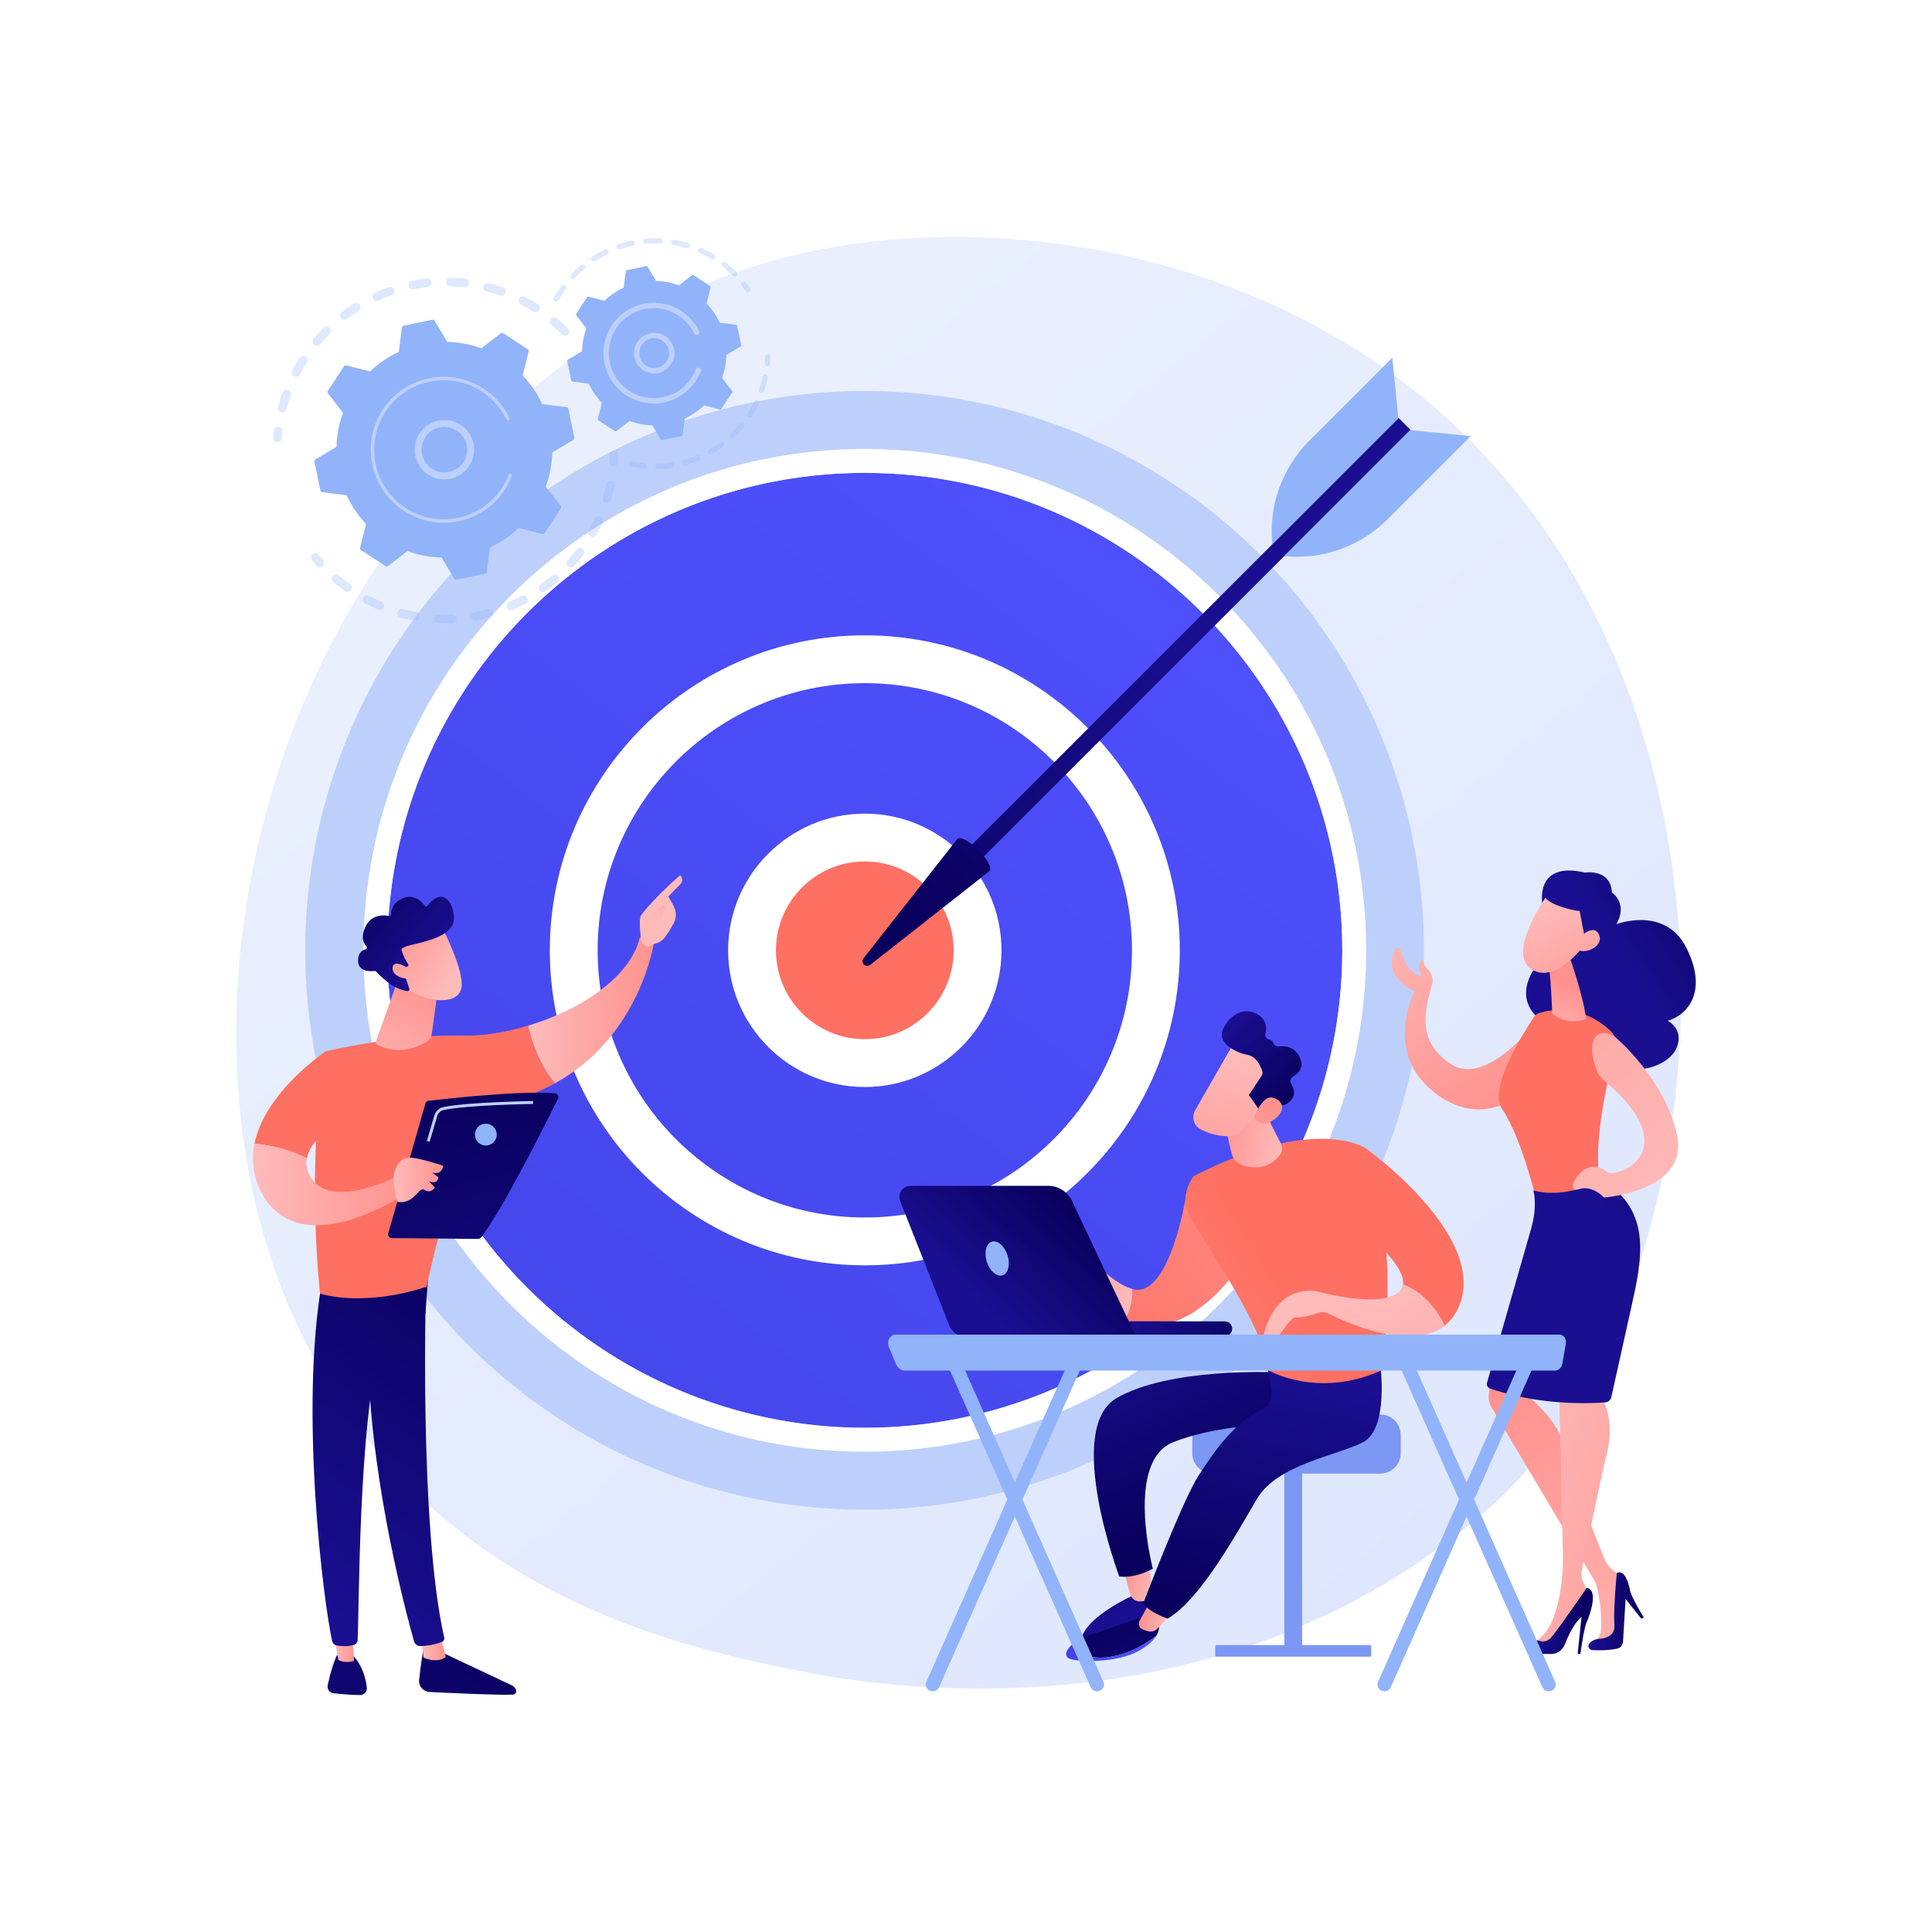<?xml version="1.0" encoding="utf-8"?>
<!-- Generator: Adobe Illustrator 27.5.0, SVG Export Plug-In . SVG Version: 6.00 Build 0)  -->
<svg version="1.1" xmlns="http://www.w3.org/2000/svg" xmlns:xlink="http://www.w3.org/1999/xlink" x="0px" y="0px"
	 viewBox="0 0 3710 3710" style="enable-background:new 0 0 3710 3710;" xml:space="preserve">
<g id="Background">
	<g>
		<g>
			<rect style="fill:#FFFFFF;" width="3710" height="3710"/>
		</g>
	</g>
</g>
<g id="Illustration">
	<g>
		<linearGradient id="SVGID_1_" gradientUnits="userSpaceOnUse" x1="3588.992" y1="4065.344" x2="1108.557" y2="984.799">
			<stop  offset="0" style="stop-color:#DAE3FE"/>
			<stop  offset="1" style="stop-color:#E9EFFD"/>
		</linearGradient>
		<path style="fill:url(#SVGID_1_);" d="M2906.609,2850.488c-56.975,59.98-110.883,98.661-153.476,129.221
			c-500.665,359.232-1093.083,254.518-1218.99,228.946c-185.923-37.762-545.309-110.755-805.138-416.309
			c-393.1-462.278-331.889-1190.583-26.974-1671.348c55.774-87.94,350.387-576.028,949.187-654.302
			c362.387-47.371,784.814,48.17,1090.724,304.462C3384.075,1309.138,3338.362,2395.952,2906.609,2850.488z"/>
		<g>
			<g>
				
					<ellipse transform="matrix(0.707 -0.707 0.707 0.707 -803.992 1708.781)" style="fill:#BDD0FB;" cx="1660.685" cy="1824.894" rx="1074.288" ry="1074.288"/>
				<g>
					
						<linearGradient id="SVGID_00000034064292087926640360000004489801188548880018_" gradientUnits="userSpaceOnUse" x1="2459.443" y1="764.414" x2="395.013" y2="3505.28">
						<stop  offset="0" style="stop-color:#4F52FF"/>
						<stop  offset="1" style="stop-color:#4042E2"/>
					</linearGradient>
					
						<circle style="fill:url(#SVGID_00000034064292087926640360000004489801188548880018_);" cx="1660.686" cy="1824.894" r="916.864"/>
					<path style="fill:#FFFFFF;" d="M1660.684,2787.682c-530.879,0-962.784-431.901-962.784-962.788
						s431.905-962.788,962.784-962.788s962.784,431.901,962.784,962.788S2191.563,2787.682,1660.684,2787.682z M1660.684,908.03
						c-505.559,0-916.859,411.3-916.859,916.863c0,505.564,411.3,916.863,916.859,916.863c505.56,0,916.859-411.299,916.859-916.863
						C2577.543,1319.33,2166.244,908.03,1660.684,908.03z"/>
				</g>
				<g>
					
						<linearGradient id="SVGID_00000145045335878290404100000006483488866715852953_" gradientUnits="userSpaceOnUse" x1="2459.443" y1="764.414" x2="395.016" y2="3505.275">
						<stop  offset="0" style="stop-color:#4F52FF"/>
						<stop  offset="1" style="stop-color:#4042E2"/>
					</linearGradient>
					
						<circle style="fill:url(#SVGID_00000145045335878290404100000006483488866715852953_);" cx="1660.685" cy="1824.894" r="558.964"/>
					<path style="fill:#FFFFFF;" d="M1660.684,2429.784c-333.534,0-604.885-271.355-604.885-604.89s271.351-604.882,604.885-604.882
						c333.535,0,604.886,271.347,604.886,604.882S1994.219,2429.784,1660.684,2429.784z M1660.684,1311.855
						c-282.892,0-513.042,230.147-513.042,513.039s230.15,513.047,513.042,513.047c282.893,0,513.043-230.155,513.043-513.047
						S1943.577,1311.855,1660.684,1311.855z"/>
				</g>
				<g>
					
						<linearGradient id="SVGID_00000167390371192408270590000007613060532918668202_" gradientUnits="userSpaceOnUse" x1="1847.894" y1="349.242" x2="1732.977" y2="1255.063">
						<stop  offset="0" style="stop-color:#FF928E"/>
						<stop  offset="1" style="stop-color:#FE7062"/>
					</linearGradient>
					
						<circle style="fill:url(#SVGID_00000167390371192408270590000007613060532918668202_);" cx="1660.685" cy="1824.894" r="216.559"/>
					<path style="fill:#FFFFFF;" d="M1660.684,2087.377c-144.732,0-262.48-117.747-262.48-262.484s117.748-262.484,262.48-262.484
						c144.732,0,262.484,117.747,262.484,262.484S1805.416,2087.377,1660.684,2087.377z M1660.684,1654.253
						c-94.089,0-170.636,76.547-170.636,170.641c0,94.094,76.547,170.641,170.636,170.641c94.09,0,170.641-76.547,170.641-170.641
						C1831.324,1730.8,1754.774,1654.253,1660.684,1654.253z"/>
				</g>
			</g>
			<g>
				
					<linearGradient id="SVGID_00000037675127564558895180000000498400605238673831_" gradientUnits="userSpaceOnUse" x1="187.373" y1="3877.091" x2="-70.692" y2="4925.479" gradientTransform="matrix(-0.707 -0.707 0.707 -0.707 -1192.257 4633.173)">
					<stop  offset="0" style="stop-color:#09005D"/>
					<stop  offset="1" style="stop-color:#1A0F91"/>
				</linearGradient>
				<polygon style="fill:url(#SVGID_00000037675127564558895180000000498400605238673831_);" points="2685.745,802.602 
					2708.555,825.412 1844.808,1689.158 1821.998,1666.349 				"/>
				
					<linearGradient id="SVGID_00000157273033472889704720000014444471464055916941_" gradientUnits="userSpaceOnUse" x1="-32.673" y1="4097.459" x2="-111.529" y2="4943.382" gradientTransform="matrix(-0.707 -0.707 0.707 -0.707 -1192.257 4633.173)">
					<stop  offset="0" style="stop-color:#09005D"/>
					<stop  offset="1" style="stop-color:#1A0F91"/>
				</linearGradient>
				<path style="fill:url(#SVGID_00000157273033472889704720000014444471464055916941_);" d="M1838.154,1611.312
					c13.086-13.086,74.777,48.605,61.691,61.691l-228.811,179.881c-8.454,6.645-19.407-4.308-12.761-12.762L1838.154,1611.312z"/>
				<path style="fill:#91B3FA;" d="M2708.062,825.905l116.201,11.549l-159.521,159.522
					c-52.266,52.265-125.219,78.332-198.772,71.021l0,0L2708.062,825.905z"/>
				<path style="fill:#91B3FA;" d="M2685.251,803.096l-11.549-116.201l-159.521,159.521
					c-52.266,52.266-78.332,125.219-71.022,198.772l0,0L2685.251,803.096z"/>
			</g>
		</g>
		<g>
			<g>
				<g style="opacity:0.3;">
					<path style="fill:#91B3FA;" d="M1090.588,642.251c-3.247,3.247-8.512,3.244-11.756-0.003
						c-6.306-6.308-12.978-12.437-19.834-18.215c-3.469-2.924-3.945-8.079-1.101-11.588c0.034-0.042,0.067-0.083,0.102-0.126
						c2.958-3.51,8.203-3.956,11.714-0.997c7.216,6.083,14.242,12.534,20.879,19.175c3.036,3.036,3.229,7.839,0.583,11.102
						C1090.992,641.825,1090.798,642.044,1090.588,642.251z M1023.698,598.197c-7.576-4.788-15.428-9.296-23.346-13.405
						c-4.072-2.113-5.664-7.13-3.551-11.206c2.136-4.083,7.133-5.664,11.208-3.549c8.33,4.321,16.596,9.067,24.569,14.103
						c3.88,2.452,5.038,7.588,2.586,11.469c-0.178,0.282-0.371,0.55-0.575,0.802
						C1031.972,599.638,1027.296,600.471,1023.698,598.197z M960.235,567.407c-8.428-2.973-17.088-5.615-25.744-7.854
						c-4.444-1.149-7.115-5.685-5.966-10.129c1.153-4.439,5.684-7.113,10.13-5.966c9.115,2.358,18.237,5.141,27.111,8.272
						c4.329,1.527,6.6,6.275,5.075,10.605c-0.326,0.923-0.798,1.752-1.381,2.471C967.308,567.458,963.641,568.609,960.235,567.407z
						 M891.481,551.584c-8.891-1.016-17.928-1.655-26.863-1.906c-4.589-0.13-8.206-3.955-8.077-8.542
						c0.133-4.588,3.957-8.201,8.542-8.077c9.408,0.265,18.923,0.94,28.279,2.005c4.56,0.521,7.837,4.64,7.317,9.201
						c-0.186,1.632-0.833,3.1-1.796,4.288C897.154,550.685,894.409,551.916,891.481,551.584z M820.914,551.473
						c-8.872,0.982-17.83,2.358-26.619,4.094c-4.506,0.887-8.876-2.044-9.765-6.548c-0.89-4.507,2.044-8.877,6.548-9.762
						c9.246-1.825,18.672-3.273,28.008-4.306c4.562-0.506,8.671,2.783,9.175,7.347c0.255,2.299-0.454,4.483-1.804,6.149
						C825.128,550.086,823.178,551.222,820.914,551.473z M752.083,566.978c-8.448,2.924-16.874,6.247-25.047,9.879
						c-4.195,1.864-9.109-0.026-10.971-4.219c-1.865-4.196,0.022-9.107,4.219-10.973c8.6-3.823,17.472-7.32,26.362-10.397
						c4.339-1.5,9.071,0.799,10.574,5.137c0.976,2.818,0.346,5.802-1.404,7.96C754.872,565.528,753.605,566.452,752.083,566.978z
						 M540.056,791.31c-4.442-1.156-7.107-5.696-5.95-10.139c2.371-9.101,5.172-18.222,8.325-27.107
						c1.536-4.327,6.288-6.59,10.614-5.053c4.325,1.533,6.587,6.286,5.053,10.611c-2.994,8.436-5.652,17.097-7.903,25.74
						c-0.309,1.186-0.857,2.243-1.582,3.138C546.623,790.953,543.313,792.159,540.056,791.31z M688.439,597.336
						c-7.582,4.727-15.051,9.84-22.199,15.202c-3.675,2.753-8.885,2.009-11.639-1.664c-2.756-3.675-1.994-8.867,1.665-11.638
						c7.528-5.645,15.394-11.03,23.379-16.008c3.896-2.428,9.022-1.24,11.452,2.657c1.926,3.089,1.576,6.955-0.595,9.633
						C689.936,596.217,689.244,596.833,688.439,597.336z M564.351,723.058c-4.07-2.121-5.65-7.143-3.528-11.214
						c4.348-8.337,9.114-16.598,14.16-24.554c2.445-3.891,7.596-5.023,11.473-2.566c3.875,2.459,5.024,7.595,2.565,11.473
						c-4.797,7.56-9.326,15.41-13.456,23.335c-0.263,0.506-0.574,0.971-0.919,1.397
						C572.208,723.936,567.915,724.917,564.351,723.058z M633.187,641.149c-6.329,6.301-12.47,12.957-18.251,19.789
						c-2.965,3.507-8.209,3.943-11.715,0.977c-3.458-2.927-3.929-8.074-1.089-11.577c0.037-0.045,0.075-0.092,0.114-0.135
						c6.084-7.194,12.548-14.203,19.208-20.835c3.256-3.237,8.518-3.226,11.758,0.027c3.025,3.038,3.214,7.833,0.572,11.091
						C633.598,640.713,633.398,640.935,633.187,641.149z"/>
					<path style="fill:#91B3FA;" d="M539.073,846.083c1.031-1.271,1.7-2.859,1.829-4.616c0.314-4.275,0.725-8.612,1.215-12.898
						c0.524-4.56-2.75-8.683-7.309-9.205c-4.561-0.525-8.689,2.747-9.205,7.311c-0.518,4.506-0.949,9.069-1.281,13.567
						c-0.338,4.577,3.101,8.565,7.677,8.901C534.821,849.353,537.417,848.126,539.073,846.083z"/>
				</g>
				<g style="opacity:0.3;">
					<path style="fill:#91B3FA;" d="M620.605,1086.035c2.527-3.116,2.491-7.691-0.272-10.775c-2.86-3.19-5.702-6.496-8.443-9.822
						c-2.921-3.543-8.16-4.047-11.702-1.127c-3.557,2.933-4.046,8.161-1.127,11.702c2.888,3.501,5.88,6.983,8.89,10.343
						c3.064,3.419,8.319,3.706,11.739,0.643C620.025,1086.698,620.33,1086.374,620.605,1086.035z"/>
					<path style="fill:#91B3FA;" d="M1102.529,1086.77c-3.062,3.42-8.318,3.711-11.74,0.646c-3.419-3.063-3.705-8.309-0.646-11.737
						c5.831-6.511,11.473-13.372,16.841-20.468c2.744-3.653,7.984-4.382,11.645-1.613c3.661,2.77,4.383,7.983,1.615,11.645
						c-2.326,3.074-4.693,6.098-7.102,9.069C1109.707,1078.551,1106.136,1082.743,1102.529,1086.77z M1133.743,1030.519
						c-4-2.248-5.422-7.316-3.172-11.317c4.316-7.685,8.356-15.632,12.004-23.627c1.891-4.177,6.835-6.018,11.013-4.113
						c4.174,1.905,6.016,6.836,4.11,11.011c-3.84,8.417-8.092,16.786-12.636,24.87c-0.236,0.419-0.503,0.811-0.795,1.172
						C1141.763,1031.604,1137.328,1032.533,1133.743,1030.519z M1070.072,1118.366c-7.053,5.982-14.459,11.745-22.014,17.124
						c-3.74,2.663-8.93,1.791-11.595-1.95c-2.662-3.739-1.786-8.924,1.95-11.593c7.176-5.108,14.208-10.579,20.904-16.26
						c3.502-2.969,8.747-2.539,11.718,0.963c2.626,3.097,2.59,7.56,0.122,10.604
						C1070.837,1117.65,1070.475,1118.024,1070.072,1118.366z M1163.289,965.639c-4.398-1.314-6.899-5.947-5.582-10.345
						c2.521-8.431,4.711-17.071,6.51-25.678c0.938-4.498,5.341-7.376,9.837-6.435c4.493,0.939,7.374,5.341,6.435,9.834
						c-1.895,9.065-4.201,18.164-6.855,27.041c-0.322,1.072-0.838,2.034-1.502,2.853
						C1170.074,965.448,1166.614,966.633,1163.289,965.639z M1009.471,1159.15c-8.191,4.281-16.68,8.271-25.233,11.86
						c-4.233,1.777-9.102-0.213-10.88-4.445c-1.779-4.235,0.214-9.106,4.447-10.883c8.124-3.41,16.187-7.199,23.965-11.266
						c4.069-2.127,9.092-0.552,11.218,3.517c1.584,3.032,1.114,6.592-0.911,9.089
						C1011.384,1157.877,1010.507,1158.609,1009.471,1159.15z M941.394,1185.655c-8.95,2.393-18.106,4.436-27.212,6.073
						c-4.52,0.81-8.84-2.193-9.653-6.712c-0.812-4.525,2.192-8.844,6.712-9.65c8.652-1.556,17.353-3.497,25.859-5.77
						c4.435-1.186,8.991,1.448,10.178,5.884c0.713,2.673,0.04,5.389-1.578,7.386
						C944.632,1184.182,943.155,1185.184,941.394,1185.655z M869.156,1196.694c-9.264,0.387-18.648,0.387-27.887,0.002
						c-4.589-0.192-8.149-4.065-7.959-8.652c0.192-4.593,4.067-8.15,8.651-7.958c8.781,0.368,17.694,0.366,26.5-0.002
						c4.587-0.192,8.461,3.372,8.652,7.957c0.089,2.108-0.614,4.062-1.845,5.58C873.817,1195.41,871.636,1196.59,869.156,1196.694z
						 M796.231,1191.713c-9.123-1.647-18.282-3.704-27.222-6.114c-4.432-1.194-7.058-5.756-5.863-10.19
						c1.193-4.425,5.758-7.055,10.19-5.861c8.487,2.287,17.183,4.24,25.851,5.804c4.517,0.816,7.518,5.138,6.702,9.655
						c-0.258,1.427-0.865,2.701-1.718,3.753C802.323,1191.041,799.323,1192.27,796.231,1191.713z M726.146,1170.818
						c-8.515-3.608-16.989-7.63-25.188-11.953c-4.061-2.142-5.619-7.171-3.476-11.231c2.136-4.047,7.167-5.618,11.229-3.476
						c7.788,4.108,15.837,7.926,23.925,11.355c4.226,1.79,6.2,6.67,4.409,10.896c-0.312,0.736-0.716,1.405-1.196,1.996
						C733.574,1171.21,729.636,1172.297,726.146,1170.818z M662.426,1135.081c-5.546-3.961-11.038-8.143-16.322-12.427
						c-1.914-1.552-3.803-3.119-5.674-4.705c-3.5-2.967-4.039-8.226-0.965-11.714c2.966-3.504,8.212-3.936,11.716-0.968
						c1.777,1.505,3.575,2.999,5.394,4.473c5.024,4.074,10.242,8.047,15.515,11.814c3.735,2.667,4.6,7.86,1.932,11.594
						c-0.101,0.14-0.204,0.278-0.311,0.41C670.964,1136.945,666.02,1137.65,662.426,1135.081z"/>
					<path style="fill:#91B3FA;" d="M1184.874,892.58c1.041-1.284,1.71-2.887,1.833-4.659c0.309-4.49,0.528-9.071,0.652-13.616
						c0.126-4.59-3.492-8.412-8.081-8.537c-4.589-0.124-8.412,3.488-8.537,8.081c-0.119,4.318-0.328,8.669-0.62,12.932
						c-0.317,4.577,3.14,8.547,7.721,8.862C1180.651,895.835,1183.228,894.61,1184.874,892.58z"/>
				</g>
				<g>
					<path style="fill:#91B3FA;" d="M1091.37,785.043c-0.339-1.623-1.668-2.853-3.312-3.062l-46.904-5.989
						c-9.309-20.024-21.877-38.708-37.538-55.174l11.612-45.805c0.407-1.607-0.25-3.295-1.636-4.204l-47.431-31.097
						c-1.386-0.91-3.197-0.839-4.507,0.175L924.276,668.8c-21.345-7.797-43.491-11.874-65.566-12.426l-24.194-40.626
						c-0.848-1.424-2.507-2.153-4.129-1.815l-55.529,11.549c-1.622,0.337-2.853,1.667-3.062,3.312l-5.988,46.904
						c-20.025,9.308-38.709,21.876-55.174,37.539l-45.805-11.612c-1.607-0.408-3.295,0.249-4.203,1.635l-31.099,47.432
						c-0.909,1.386-0.837,3.196,0.176,4.507l28.913,37.377c-7.798,21.345-11.874,43.491-12.425,65.566l-40.626,24.194
						c-1.424,0.848-2.154,2.506-1.815,4.129l11.549,55.529c0.337,1.622,1.668,2.852,3.311,3.062l46.905,5.989
						c9.307,20.025,21.876,38.708,37.538,55.174l-11.611,45.805c-0.408,1.607,0.249,3.295,1.635,4.203l47.432,31.098
						c1.386,0.909,3.196,0.838,4.507-0.176l37.377-28.913c21.345,7.797,43.491,11.874,65.566,12.426l24.194,40.626
						c0.847,1.424,2.505,2.153,4.129,1.816l55.529-11.55c1.622-0.338,2.852-1.667,3.062-3.311l5.988-46.904
						c20.025-9.308,38.708-21.876,55.174-37.538l45.805,11.612c1.606,0.406,3.294-0.25,4.203-1.636l31.098-47.432
						c0.909-1.386,0.839-3.196-0.176-4.507l-28.912-37.376c7.797-21.345,11.873-43.491,12.425-65.566l40.626-24.194
						c1.424-0.848,2.153-2.507,1.816-4.129L1091.37,785.043z"/>
					<g>
						<path style="fill:#BDD0FB;" d="M891.909,905.496c-23.147,21.27-59.282,19.745-80.555-3.403
							c-10.305-11.212-15.626-25.767-14.982-40.982c0.641-15.212,7.168-29.268,18.385-39.571
							c23.148-21.27,59.282-19.745,80.555,3.403c19.351,21.059,19.835,52.866,2.332,74.453
							C895.91,901.537,893.996,903.578,891.909,905.496z M809.661,861.674c-0.493,11.666,3.586,22.824,11.488,31.423
							c16.308,17.745,44.016,18.917,61.762,2.608c17.757-16.308,18.917-44.016,2.608-61.764
							c-16.308-17.745-44.016-18.917-61.762-2.608c-1.609,1.479-3.089,3.057-4.441,4.724
							C813.446,843.297,810.062,852.193,809.661,861.674z"/>
					</g>
					<path style="fill:#BDD0FB;" d="M960.872,952.161c3.006-3.707,5.843-7.588,8.496-11.633l0,0c0.836-1.273,1.65-2.561,2.444-3.86
						c3.914-6.41,7.311-13.121,10.141-20.029c0.039-0.094,0.077-0.188,0.116-0.282c0.108-0.267,0.216-0.535,0.322-0.805
						c0.21-0.522,0.413-1.046,0.616-1.57c0.532-1.378,0.084-2.893-1.004-3.778c-0.265-0.215-0.568-0.392-0.903-0.521
						c-1.713-0.661-3.634,0.197-4.297,1.907c-3.399,8.817-7.772,17.325-12.997,25.29c-25.938,39.576-69.46,60.835-113.593,60.268
						c-24.548-0.312-49.285-7.381-71.293-21.812c-3.86-2.529-7.564-5.236-11.099-8.104c-23.797-19.298-40.097-45.972-46.419-76.372
						c-7.264-34.92-0.494-70.58,19.062-100.407c40.395-61.598,123.314-78.826,184.886-38.456c3.797,2.489,7.453,5.161,10.955,8.003
						c15.179,12.311,27.495,27.807,36.011,45.418c0.221,0.455,0.529,0.837,0.899,1.134c0.969,0.785,2.344,0.991,3.542,0.411
						c1.652-0.805,2.35-2.785,1.545-4.442c-8.94-18.489-21.87-34.76-37.806-47.684c-3.676-2.983-7.514-5.787-11.498-8.401
						c-64.645-42.385-151.726-24.253-194.096,40.369c-20.531,31.314-27.637,68.748-20.011,105.408
						c6.636,31.916,23.749,59.917,48.73,80.178c3.713,3.01,7.6,5.851,11.65,8.507c31.317,20.531,68.751,27.639,105.41,20.014
						C912.605,994.272,940.611,977.151,960.872,952.161z"/>
				</g>
			</g>
			<g>
				<g style="opacity:0.3;">
					<path style="fill:#91B3FA;" d="M1439.975,559.22c1.399-1.725,1.562-4.227,0.235-6.148c-2.475-3.587-5.092-7.149-7.78-10.585
						c-1.747-2.232-4.971-2.626-7.207-0.88c-2.244,1.741-2.626,4.974-0.88,7.207c2.561,3.274,5.056,6.668,7.419,10.091
						c1.607,2.332,4.805,2.918,7.141,1.31C1439.316,559.929,1439.673,559.592,1439.975,559.22z"/>
					<path style="fill:#91B3FA;" d="M1414.305,529.303c-2.002,2.008-5.25,2.017-7.261,0.015
						c-5.074-5.046-10.465-9.892-16.023-14.398c-1.172-0.95-2.36-1.89-3.56-2.822c-2.236-1.739-2.643-4.964-0.904-7.204
						c1.729-2.052,4.964-2.643,7.207-0.905c1.255,0.976,2.497,1.96,3.724,2.954c5.826,4.724,11.479,9.804,16.798,15.098
						c1.883,1.872,2.009,4.846,0.37,6.867C1414.547,529.044,1414.429,529.174,1414.305,529.303z M1365.933,497.39
						c-7.449-4.449-15.24-8.477-23.156-11.968c-2.595-1.146-3.769-4.172-2.625-6.769c1.142-2.579,4.174-3.771,6.769-2.625
						c8.297,3.658,16.466,7.88,24.276,12.547c2.435,1.454,3.229,4.607,1.777,7.043c-0.128,0.213-0.272,0.415-0.425,0.604
						C1370.966,498.173,1368.151,498.715,1365.933,497.39z M1318.309,476.408c-8.299-2.485-16.841-4.473-25.395-5.912
						c-2.794-0.471-4.68-3.12-4.209-5.914c0.474-2.805,3.114-4.685,5.914-4.212c8.969,1.508,17.931,3.597,26.633,6.199
						c2.716,0.814,4.262,3.675,3.448,6.391c-0.201,0.661-0.52,1.254-0.93,1.76C1322.499,476.288,1320.362,477.021,1318.309,476.408z
						 M1266.985,467.768c-8.669-0.374-17.442-0.213-26.061,0.483c-2.83,0.226-5.304-1.88-5.53-4.706
						c-0.225-2.819,1.877-5.3,4.703-5.53c9.045-0.728,18.238-0.897,27.331-0.505c2.832,0.121,5.031,2.52,4.909,5.353
						c-0.053,1.141-0.47,2.18-1.14,3.006C1270.207,467.089,1268.675,467.842,1266.985,467.768z M1215.106,471.921
						c-8.495,1.745-16.959,4.032-25.165,6.796c-2.684,0.906-5.597-0.539-6.504-3.227c-0.906-2.687,0.534-5.602,3.227-6.504
						c8.598-2.898,17.472-5.294,26.374-7.126c2.778-0.568,5.492,1.219,6.062,3.995c0.322,1.569-0.107,3.118-1.042,4.271
						C1217.337,471.015,1216.315,471.671,1215.106,471.921z M1165.808,488.541c-7.808,3.755-15.452,8.033-22.724,12.719
						c-2.381,1.535-5.561,0.848-7.095-1.534c-1.534-2.383-0.851-5.55,1.534-7.099c7.624-4.914,15.646-9.402,23.836-13.341
						c2.556-1.226,5.623-0.153,6.85,2.401c0.888,1.85,0.572,3.969-0.639,5.462C1167.107,487.719,1166.516,488.201,1165.808,488.541z
						 M1122.09,516.701c-6.627,5.539-12.994,11.568-18.922,17.925c-1.936,2.07-5.184,2.183-7.256,0.248
						c-2.073-1.932-2.157-5.15-0.253-7.259c6.22-6.659,12.894-12.982,19.844-18.791c2.177-1.817,5.415-1.528,7.234,0.647
						c1.599,1.913,1.566,4.652,0.051,6.521C1122.582,516.244,1122.35,516.483,1122.09,516.701z M1065.61,578.75
						c-2.482-1.373-3.378-4.495-2.005-6.977c3.8-6.868,8.043-13.646,12.595-20.128c0.687-0.989,1.385-1.963,2.089-2.934
						c1.592-2.33,4.879-2.802,7.174-1.126c2.293,1.669,2.796,4.878,1.129,7.173c-0.664,0.907-1.318,1.826-1.974,2.769
						c-4.359,6.203-8.406,12.668-12.031,19.217c-0.148,0.27-0.32,0.522-0.506,0.752
						C1070.542,579.395,1067.82,579.974,1065.61,578.75z"/>
				</g>
				<g style="opacity:0.3;">
					<path style="fill:#91B3FA;" d="M1427.955,821.094c-5.724,6.877-11.921,13.461-18.411,19.579
						c-2.064,1.941-5.313,1.847-7.259-0.218c-1.947-2.066-1.815-5.308,0.218-7.259c6.192-5.83,12.099-12.113,17.561-18.674
						c1.813-2.18,5.052-2.474,7.229-0.661c2.161,1.8,2.471,5.001,0.706,7.178C1427.985,821.057,1427.969,821.076,1427.955,821.094z
						 M1436.788,800.95c-2.379-1.539-3.061-4.719-1.52-7.097c4.632-7.162,8.878-14.676,12.617-22.336
						c1.244-2.529,4.318-3.606,6.868-2.357c2.548,1.243,3.602,4.314,2.361,6.864c-3.92,8.027-8.369,15.902-13.226,23.405
						c-0.103,0.159-0.21,0.307-0.327,0.451C1441.932,801.89,1439.015,802.39,1436.788,800.95z M1388.874,857.88
						c-7.221,5.292-14.826,10.189-22.604,14.552c-2.473,1.387-5.605,0.505-6.99-1.966c-1.39-2.473-0.509-5.589,1.962-6.99
						c7.422-4.161,14.674-8.831,21.566-13.877c2.288-1.676,5.5-1.179,7.173,1.104c1.409,1.924,1.283,4.5-0.151,6.268
						C1389.559,857.306,1389.24,857.612,1388.874,857.88z M1460.884,754.353c-2.681-0.922-4.105-3.845-3.184-6.525
						c2.775-8.064,5.081-16.377,6.851-24.714c0.593-2.769,3.32-4.54,6.086-3.956c2.774,0.591,4.547,3.316,3.957,6.09
						c-1.854,8.743-4.272,17.466-7.185,25.922c-0.203,0.584-0.499,1.109-0.867,1.562
						C1465.223,754.359,1462.979,755.073,1460.884,754.353z M1342.077,884.122c-8.263,3.393-16.821,6.313-25.438,8.686
						c-2.734,0.753-5.561-0.856-6.313-3.589c-0.753-2.734,0.85-5.562,3.589-6.314c8.221-2.258,16.381-5.046,24.26-8.285
						c2.622-1.076,5.622,0.175,6.7,2.802c0.739,1.796,0.38,3.774-0.764,5.186C1343.588,883.252,1342.9,883.783,1342.077,884.122z
						 M1290.343,898.373c-8.852,1.317-17.865,2.107-26.782,2.352c-2.833,0.078-5.192-2.154-5.269-4.989
						c-0.08-2.831,2.154-5.196,4.992-5.273c8.503-0.234,17.101-0.99,25.549-2.247c2.804-0.418,5.416,1.519,5.834,4.323
						c0.219,1.481-0.216,2.91-1.092,3.991C1292.794,897.491,1291.663,898.176,1290.343,898.373z M1236.681,899.828
						c-8.917-0.84-17.86-2.236-26.575-4.145c-2.772-0.609-4.523-3.345-3.917-6.115c0.605-2.769,3.347-4.519,6.112-3.916
						c8.312,1.824,16.839,3.154,25.34,3.95c2.824,0.266,4.898,2.771,4.63,5.594c-0.095,1.049-0.503,1.99-1.119,2.749
						C1240.107,899.232,1238.458,899.993,1236.681,899.828z"/>
					<path style="fill:#91B3FA;" d="M1477.471,701.191c0.624-0.769,1.031-1.726,1.124-2.787c0.38-4.378,0.631-8.786,0.75-13.105
						c0.076-2.833-2.158-5.196-4.993-5.275c-2.829-0.069-5.191,2.159-5.274,4.993c-0.111,4.118-0.353,8.324-0.713,12.502
						c-0.245,2.825,1.849,5.314,4.672,5.557C1474.801,703.227,1476.434,702.471,1477.471,701.191z"/>
				</g>
				<g>
					<path style="fill:#91B3FA;" d="M1415.537,625.579c-0.227-1.086-1.116-1.909-2.216-2.049l-31.386-4.008
						c-6.229-13.399-14.639-25.901-25.119-36.919l7.77-30.651c0.272-1.075-0.167-2.204-1.095-2.813l-31.739-20.809
						c-0.927-0.609-2.139-0.561-3.016,0.117l-25.011,19.348c-14.283-5.218-29.102-7.946-43.874-8.315l-16.19-27.185
						c-0.568-0.953-1.677-1.441-2.763-1.215l-37.157,7.728c-1.086,0.226-1.909,1.116-2.049,2.216l-4.007,31.385
						c-13.4,6.229-25.902,14.639-36.92,25.12l-30.651-7.77c-1.075-0.272-2.205,0.167-2.813,1.094l-20.81,31.74
						c-0.608,0.928-0.56,2.139,0.118,3.016l19.347,25.011c-5.218,14.283-7.946,29.102-8.314,43.874l-27.186,16.189
						c-0.953,0.567-1.441,1.677-1.215,2.763l7.729,37.158c0.226,1.085,1.116,1.908,2.215,2.049l31.387,4.008
						c6.228,13.399,14.638,25.902,25.119,36.92l-7.77,30.651c-0.273,1.075,0.167,2.204,1.094,2.813l31.74,20.81
						c0.927,0.608,2.138,0.561,3.016-0.118l25.01-19.347c14.283,5.218,29.103,7.946,43.874,8.315l16.189,27.185
						c0.567,0.953,1.677,1.441,2.763,1.215l37.157-7.728c1.086-0.226,1.909-1.116,2.05-2.216l4.007-31.386
						c13.4-6.228,25.902-14.639,36.92-25.119l30.651,7.77c1.075,0.272,2.204-0.167,2.813-1.095l20.809-31.739
						c0.608-0.927,0.561-2.139-0.118-3.016l-19.347-25.011c5.218-14.283,7.945-29.103,8.314-43.874l27.185-16.19
						c0.953-0.567,1.441-1.677,1.215-2.763L1415.537,625.579z"/>
					<g>
						<path style="fill:#BDD0FB;" d="M1282.533,706.683c-7.638,7.023-17.553,10.648-27.918,10.208
							c-10.361-0.436-19.935-4.883-26.954-12.523c-14.488-15.765-13.445-40.337,2.317-54.873
							c15.772-14.486,40.385-13.445,54.868,2.319c7.02,7.637,10.646,17.551,10.208,27.915c-0.356,8.424-3.363,16.327-8.579,22.76
							C1285.277,703.967,1283.959,705.37,1282.533,706.683z M1235.219,697.419c5.164,5.62,12.206,8.892,19.832,9.215
							c7.621,0.321,14.915-2.346,20.533-7.508l0,0c5.612-5.17,8.889-12.205,9.211-19.831c0.325-7.621-2.346-14.915-7.507-20.531
							c-10.658-11.597-28.762-12.363-40.362-1.708c-1.046,0.963-2.003,1.984-2.873,3.057
							C1225.283,670.929,1225.525,686.87,1235.219,697.419z"/>
					</g>
					<path style="fill:#BDD0FB;" d="M1330.532,739.159c2.046-2.524,3.979-5.171,5.8-7.942c3.611-5.505,6.667-11.383,9.085-17.487
						c0.107-0.275,0.213-0.55,0.32-0.825c0.822-2.128,0.13-4.467-1.551-5.833c-0.409-0.331-0.878-0.605-1.394-0.804
						c-2.645-1.021-5.607,0.308-6.634,2.944c-2.204,5.72-5.036,11.227-8.412,16.371l-0.002,0.002
						c-0.184,0.283-0.374,0.564-0.561,0.843c-8.101,12.101-18.912,21.725-31.478,28.309c-6.822,3.573-14.167,6.248-21.885,7.926
						c-0.063,0.014-0.125,0.027-0.188,0.041c-0.194,0.04-0.384,0.083-0.576,0.121c-22.607,4.7-45.692,0.319-65.001-12.342
						c-2.5-1.637-4.896-3.388-7.185-5.245c-15.405-12.493-25.956-29.762-30.052-49.445c-4.7-22.607-0.315-45.689,12.344-64.997
						c12.659-19.292,32.083-32.533,54.688-37.239c22.606-4.7,45.692-0.319,65.001,12.342c2.458,1.609,4.824,3.341,7.091,5.178
						c9.828,7.972,17.8,18.001,23.312,29.402c0.34,0.702,0.817,1.292,1.387,1.751c1.496,1.213,3.62,1.531,5.469,0.635
						c2.549-1.241,3.623-4.302,2.386-6.86c-6.168-12.756-15.089-23.981-26.079-32.898c-2.539-2.059-5.185-3.994-7.933-5.796
						c-21.607-14.165-47.433-19.068-72.727-13.807c-25.289,5.262-47.026,20.034-61.182,41.658
						c-14.166,21.603-19.07,47.427-13.806,72.722c4.577,22.019,16.384,41.338,33.619,55.315c2.559,2.074,5.241,4.036,8.035,5.868
						C1244.252,786.489,1299.687,777.203,1330.532,739.159z"/>
				</g>
			</g>
		</g>
		<g>
			
				<linearGradient id="SVGID_00000137815264466453907870000001549537890348635318_" gradientUnits="userSpaceOnUse" x1="14746.007" y1="3046.303" x2="14216.41" y2="3622.357" gradientTransform="matrix(1 0.009 -0.009 1 -13735.679 -63.475)">
				<stop  offset="0" style="stop-color:#09005D"/>
				<stop  offset="1" style="stop-color:#1A0F91"/>
			</linearGradient>
			<path style="fill:url(#SVGID_00000137815264466453907870000001549537890348635318_);" d="M813.574,3164.231
				c0,0-5.781,30.999-8.763,61.71c-1.166,12.002,7.995,22.52,20.039,23.138c40.916,2.094,128.44,6.246,159.872,5.143
				c4.725-0.166,7.859-4.971,6.153-9.381c-1.43-3.695-4.226-6.698-7.811-8.387l-143.992-67.85L813.574,3164.231z"/>
			
				<linearGradient id="SVGID_00000113310577134659974650000012100709734681646013_" gradientUnits="userSpaceOnUse" x1="14574.108" y1="3089.082" x2="14621.149" y2="3089.082" gradientTransform="matrix(1 0.009 -0.009 1 -13735.679 -63.475)">
				<stop  offset="0" style="stop-color:#FEBBBA"/>
				<stop  offset="1" style="stop-color:#FF928E"/>
			</linearGradient>
			<path style="fill:url(#SVGID_00000113310577134659974650000012100709734681646013_);" d="M809.255,3145.944l4.052,37.182
				c0,0,25.222,12.036,42.651-1.079l-10.096-41.49L809.255,3145.944z"/>
			
				<linearGradient id="SVGID_00000003095586439128837030000017400130312164878480_" gradientUnits="userSpaceOnUse" x1="14787.736" y1="2394.805" x2="14337.069" y2="3005.626" gradientTransform="matrix(1 0.009 -0.009 1 -13735.679 -63.475)">
				<stop  offset="0" style="stop-color:#09005D"/>
				<stop  offset="1" style="stop-color:#1A0F91"/>
			</linearGradient>
			<path style="fill:url(#SVGID_00000003095586439128837030000017400130312164878480_);" d="M819.228,2447.718
				c-1.995,9.681-14.834,483.909,33.837,696.947c0.794,3.476-0.998,7.034-4.311,8.352c-7.807,3.103-23.095,7.558-41.371,7.997
				c-5.659,0.136-10.697-3.589-12.242-9.035c-14.022-49.454-81.11-297.202-87.917-533.322c-7.607-263.842,0.086-8.98,0.086-8.98
				l7.492-162.974L819.228,2447.718z"/>
			
				<linearGradient id="SVGID_00000012436873565405502000000017844706698799142841_" gradientUnits="userSpaceOnUse" x1="14627.201" y1="2937.059" x2="14097.582" y2="3513.137" gradientTransform="matrix(1 0.009 -0.009 1 -13735.679 -63.475)">
				<stop  offset="0" style="stop-color:#09005D"/>
				<stop  offset="1" style="stop-color:#1A0F91"/>
			</linearGradient>
			<path style="fill:url(#SVGID_00000012436873565405502000000017844706698799142841_);" d="M647.051,3178.843
				c0,0-8.881,15.592-17.73,57.165c-1.598,7.508,3.589,14.757,11.221,15.582c13.504,1.458,34.294,3.365,50.963,3.41
				c7.683,0.02,13.743-6.613,12.891-14.249c-1.701-15.221-7.215-40.222-24.797-59.833L647.051,3178.843z"/>
			
				<linearGradient id="SVGID_00000126301114168492558670000002197597373722859403_" gradientUnits="userSpaceOnUse" x1="14404.565" y1="3086.663" x2="14445.181" y2="3086.663" gradientTransform="matrix(1 0.009 -0.009 1 -13735.679 -63.475)">
				<stop  offset="0" style="stop-color:#FEBBBA"/>
				<stop  offset="1" style="stop-color:#FF928E"/>
			</linearGradient>
			<path style="fill:url(#SVGID_00000126301114168492558670000002197597373722859403_);" d="M639.839,3130.998l9.76,56.265
				c0,0,10.109,7.67,30.301,2.372l-4.339-60.478L639.839,3130.998z"/>
			
				<linearGradient id="SVGID_00000104702601226869605140000013287656156344328108_" gradientUnits="userSpaceOnUse" x1="14707.415" y1="2335.545" x2="14256.753" y2="2946.359" gradientTransform="matrix(1 0.009 -0.009 1 -13735.679 -63.475)">
				<stop  offset="0" style="stop-color:#09005D"/>
				<stop  offset="1" style="stop-color:#1A0F91"/>
			</linearGradient>
			<path style="fill:url(#SVGID_00000104702601226869605140000013287656156344328108_);" d="M618.417,2460.359
				c-43.853,249.854,3.094,618.597,19.425,690.837c1,4.423,4.529,7.838,8.995,8.622c7.584,1.331,20.081,2.479,32.445-0.986
				c4.26-1.192,7.281-4.996,7.496-9.415c2.839-58.251,2.143-416.027,42.128-557.039c2.026-7.146,6.461-13.353,12.556-17.599
				l75.499-52.596l6.572-86.12L618.417,2460.359z"/>
			<g>
				
					<linearGradient id="SVGID_00000005953723260432633650000006826566312702405776_" gradientUnits="userSpaceOnUse" x1="12193.827" y1="-8273.263" x2="11713.877" y2="-7918.37" gradientTransform="matrix(-1 0 0 1 -1192.068 0)">
					<stop  offset="0" style="stop-color:#FF928E"/>
					<stop  offset="1" style="stop-color:#FE7062"/>
				</linearGradient>
				<path style="fill:url(#SVGID_00000005953723260432633650000006826566312702405776_);" d="M887.162,1988.706
					c-124.245-3.239-261.688,30.135-261.688,30.135c-39.103,215.778-10.917,465.363-10.917,465.363
					c95.962,26.146,204.872-13.472,204.872-13.472c16.852-90.185,93.881-343.715,93.881-343.715
					c60.787-6.956,110.971-23.996,152.38-46.762c-31.07-36.719-45.44-83.2-51.611-110.654
					C970.012,1982.836,925.484,1989.705,887.162,1988.706z"/>
				
					<linearGradient id="SVGID_00000181061721283650704600000013864618775673367693_" gradientUnits="userSpaceOnUse" x1="14767.738" y1="1861.794" x2="15008.08" y2="1861.794" gradientTransform="matrix(1 0.009 -0.009 1 -13735.679 -63.475)">
					<stop  offset="0" style="stop-color:#FEBBBA"/>
					<stop  offset="1" style="stop-color:#FF928E"/>
				</linearGradient>
				<path style="fill:url(#SVGID_00000181061721283650704600000013864618775673367693_);" d="M1255.966,1809.172
					c-12.066-14.861-27.583-8.033-27.583-8.033c-19.024,77.07-115.505,138.787-214.304,168.462
					c6.171,27.454,20.541,73.936,51.611,110.654C1230.049,1989.895,1255.966,1809.172,1255.966,1809.172z"/>
			</g>
			<g>
				
					<linearGradient id="SVGID_00000019658651574421178370000003703492536600691388_" gradientUnits="userSpaceOnUse" x1="-4507.808" y1="1820.58" x2="-4346.537" y2="2187.509" gradientTransform="matrix(-1 -0.009 -0.009 1 -3288.953 36.702)">
					<stop  offset="0" style="stop-color:#FEBBBA"/>
					<stop  offset="1" style="stop-color:#FF928E"/>
				</linearGradient>
				<path style="fill:url(#SVGID_00000019658651574421178370000003703492536600691388_);" d="M1252.967,1812.893
					c1.239,4.073-13.612,10.115-22.163-6.575c-0.228-7.963-4.744-42.107,0.075-48.547c25.66-34.292,75.184-77.115,75.184-77.115
					c8.222,8.27,1.308,16.25,1.308,16.25l-24.062,24.592c4.898,9.052,10.904,16.712,13.649,27.631
					c2.078,8.269,0.675,17.072-3.563,24.539c-4.254,7.494-10.053,17.234-15.52,24.847
					C1267.526,1812.923,1252.967,1812.893,1252.967,1812.893z"/>
				
					<linearGradient id="SVGID_00000008147648357889095460000008433517427389538177_" gradientUnits="userSpaceOnUse" x1="15006.928" y1="1699.312" x2="15074.221" y2="1595.849" gradientTransform="matrix(1 0.009 -0.009 1 -13735.679 -63.475)">
					<stop  offset="0" style="stop-color:#FEBBBA"/>
					<stop  offset="1" style="stop-color:#FF928E"/>
				</linearGradient>
				<path style="fill:url(#SVGID_00000008147648357889095460000008433517427389538177_);" d="M1272.735,1737.501l-21.886,18.198
					l-6.991,18.259l19.152,21.659c0,0,6.855-36.296,11.768-44.12C1279.69,1743.674,1277.218,1739.845,1272.735,1737.501z"/>
			</g>
			
				<linearGradient id="SVGID_00000047055023325959574700000007020506095536224938_" gradientUnits="userSpaceOnUse" x1="12227.753" y1="-8227.388" x2="11747.804" y2="-7872.495" gradientTransform="matrix(-1 0 0 1 -1192.068 0)">
				<stop  offset="0" style="stop-color:#FF928E"/>
				<stop  offset="1" style="stop-color:#FE7062"/>
			</linearGradient>
			<path style="fill:url(#SVGID_00000047055023325959574700000007020506095536224938_);" d="M671.988,2139.621l-46.514-120.78
				c0,0-116.824,77.757-136.866,177.567c21.916,1.824,61.77,7.91,100.645,28.007
				C598.287,2177.282,671.988,2139.621,671.988,2139.621z"/>
			
				<linearGradient id="SVGID_00000084509363734068194710000011918566307378258075_" gradientUnits="userSpaceOnUse" x1="14241.823" y1="2202.199" x2="14545.968" y2="2202.199" gradientTransform="matrix(1 0.009 -0.009 1 -13735.679 -63.475)">
				<stop  offset="0" style="stop-color:#FEBBBA"/>
				<stop  offset="1" style="stop-color:#FF928E"/>
			</linearGradient>
			<path style="fill:url(#SVGID_00000084509363734068194710000011918566307378258075_);" d="M772.341,2253.811
				c0,0-131.021,72.406-174.392,9.098c-9.004-13.146-11.064-26.144-8.696-38.495c-38.875-20.097-78.728-26.182-100.645-28.007
				c-6.042,30.09-3.306,62.179,14.098,94.751c75.679,141.632,286.575-5.053,286.575-5.053L772.341,2253.811z"/>
			
				<linearGradient id="SVGID_00000103945750472745349730000002899854182428162230_" gradientUnits="userSpaceOnUse" x1="708.828" y1="2106.073" x2="823.745" y2="1882.997">
				<stop  offset="0" style="stop-color:#FEBBBA"/>
				<stop  offset="1" style="stop-color:#FF928E"/>
			</linearGradient>
			<path style="fill:url(#SVGID_00000103945750472745349730000002899854182428162230_);" d="M762.255,1886.621l-40.63,113.968
				c-0.673,1.887,0.085,3.993,1.831,4.98c10.721,6.061,49.387,23.656,96.465-5.566c4.905-3.044,8.271-8.053,9.066-13.771
				l13.748-98.844L762.255,1886.621z"/>
			<g>
				
					<linearGradient id="SVGID_00000083779894423031292210000005024424977354248119_" gradientUnits="userSpaceOnUse" x1="5352.309" y1="8268.338" x2="5307.371" y2="8120.124" gradientTransform="matrix(0.752 -0.659 0.659 0.752 -8602.276 -818.158)">
					<stop  offset="0" style="stop-color:#FEBBBA"/>
					<stop  offset="1" style="stop-color:#FF928E"/>
				</linearGradient>
				<path style="fill:url(#SVGID_00000083779894423031292210000005024424977354248119_);" d="M849.296,1781.556
					c0,0,42.639,82.144,36.759,115.106c-5.88,32.961-59.668,30.077-106.401,2.816l-31.993-88.563L849.296,1781.556z"/>
				
					<linearGradient id="SVGID_00000011725255297452494070000015696525797216850838_" gradientUnits="userSpaceOnUse" x1="5311.769" y1="8010.098" x2="5349.358" y2="8224.495" gradientTransform="matrix(0.752 -0.659 0.659 0.752 -8602.276 -818.158)">
					<stop  offset="0" style="stop-color:#09005D"/>
					<stop  offset="1" style="stop-color:#1A0F91"/>
				</linearGradient>
				<path style="fill:url(#SVGID_00000011725255297452494070000015696525797216850838_);" d="M782.144,1856.158
					c1.918-0.828,2.644-3.159,1.518-4.917c-3.429-5.347-9.845-16.251-11.836-25.762c0,0-7.757-5.073,19.977-11.432
					c27.735-6.359,69.098-16.246,77.996-39.716c8.675-22.884-12.992-80.846-48.88-35.17c-1.365,1.738-4.007,1.752-5.338-0.014
					c-5.738-7.619-20.867-23.464-42.169-14.149c-19.934,8.717-22.309,23.241-22.106,30.575c0.06,2.157-1.885,3.816-4.001,3.391
					c-10.017-2.01-34.085-3.884-45.562,20.715c-9.453,20.26-3.544,31.838,1.882,37.523c1.758,1.842,0.951,4.841-1.491,5.562
					c-6.615,1.957-15.185,7.468-14.48,22.929c0.975,21.374,24.878,19.72,31.687,18.81c1.116-0.148,2.235,0.245,2.981,1.087
					c5.769,6.508,31.778,34.156,60.18,37.73c2.459,0.31,4.391-2.103,3.607-4.455l-11.964-35.886
					c-0.556-1.667,0.257-3.481,1.869-4.178L782.144,1856.158z"/>
				
					<linearGradient id="SVGID_00000028311332049300419930000006274173847120255932_" gradientUnits="userSpaceOnUse" x1="5306.373" y1="8267.646" x2="5265.942" y2="8134.296" gradientTransform="matrix(0.752 -0.659 0.659 0.752 -8602.276 -818.158)">
					<stop  offset="0" style="stop-color:#FEBBBA"/>
					<stop  offset="1" style="stop-color:#FF928E"/>
				</linearGradient>
				<path style="fill:url(#SVGID_00000028311332049300419930000006274173847120255932_);" d="M787.042,1861.282
					c0,0-30.712-21.505-33.141-3.665c-2.428,17.84,27.591,26.137,42.563,19.62L787.042,1861.282z"/>
			</g>
			<g>
				<g>
					
						<linearGradient id="SVGID_00000052089461182329886710000013820039928437919414_" gradientUnits="userSpaceOnUse" x1="14338.314" y1="2080.767" x2="14506.14" y2="2780.046" gradientTransform="matrix(1 0 0 1 -13467.39 0)">
						<stop  offset="0" style="stop-color:#09005D"/>
						<stop  offset="1" style="stop-color:#1A0F91"/>
					</linearGradient>
					<path style="fill:url(#SVGID_00000052089461182329886710000013820039928437919414_);" d="M745.565,2368.24l71.372-249.248
						c0.81-2.829,3.224-4.893,6.147-5.234c12.931-1.509,50.402-5.745,93.665-9.404c52.112-4.408,112.63-7.979,148.793-4.941
						c5.141,0.432,8.248,5.87,5.962,10.495c-20.564,41.605-105.154,210.844-147.515,266.285c-1.404,1.837-3.574,2.911-5.885,2.889
						l-165.596-1.541C747.689,2377.496,744.238,2372.873,745.565,2368.24z"/>
					
						<linearGradient id="SVGID_00000088109475317791161600000004374540380132557994_" gradientUnits="userSpaceOnUse" x1="14223.314" y1="2265.763" x2="14318.4" y2="2265.763" gradientTransform="matrix(1 0 0 1 -13467.39 0)">
						<stop  offset="0" style="stop-color:#FEBBBA"/>
						<stop  offset="1" style="stop-color:#FF928E"/>
					</linearGradient>
					<path style="fill:url(#SVGID_00000088109475317791161600000004374540380132557994_);" d="M762.809,2308.022
						c0,0-9.943-40.882-5.932-55.386c4.011-14.505,11.781-33.153,37.681-29.009c25.901,4.144,56.453,15.055,56.453,15.055
						s-1.543,18.892-21.228,12.797l12.207,9.445c0,0-1.745,15.126-18.372,7.045l11.353,12.526c0,0-7.141,12.424-19.374,4.456
						C803.364,2276.982,797.5,2312.945,762.809,2308.022z"/>
				</g>
				<path style="fill:#91B3FA;" d="M911.991,2178.76c0,11.571,9.38,20.951,20.951,20.951c11.571,0,20.951-9.38,20.951-20.951
					c0-11.572-9.38-20.951-20.951-20.951C921.371,2157.809,911.991,2167.188,911.991,2178.76z"/>
				<path style="fill:#BDD0FB;" d="M825.013,2192.571l14.531-49.295c1.783-6.053,6.65-10.598,12.7-11.863
					c45.546-9.502,170.207-11.518,171.46-11.536l-0.083-5.569c-5.142,0.079-126.451,2.045-172.515,11.656
					c-8.061,1.681-14.539,7.712-16.907,15.736l-14.531,49.295L825.013,2192.571z"/>
			</g>
		</g>
		<g>
			<g>
				
					<linearGradient id="SVGID_00000072980198294856242750000008045490560417230477_" gradientUnits="userSpaceOnUse" x1="5444.908" y1="1692.796" x2="5140.789" y2="2066.668" gradientTransform="matrix(-0.992 -0.125 -0.125 0.992 8264.525 715.418)">
					<stop  offset="0" style="stop-color:#FEBBBA"/>
					<stop  offset="1" style="stop-color:#FF928E"/>
				</linearGradient>
				<path style="fill:url(#SVGID_00000072980198294856242750000008045490560417230477_);" d="M2679.973,1821.894
					c1.98-3.785,7.582-3.189,8.724,0.927c4.233,15.235,14.478,41.82,35.973,51.26c1.083,0.476,2.108,0.956,3.099,1.44
					c0.975-2.923,0.989-6.317-1.346-9.887c-6.683-10.213,5.381-24.161,5.381-24.161s0.799,12.285,10.137,20.02
					c8.044,6.664,11.905,21.49,6.409,33.654c-11.634,45.19-29.056,104.957,38.806,148.621
					c67.86,43.664,163.428-82.404,163.428-82.404l-47.432,150.368c0,0-73.212,54.026-158.371-21.943
					c-85.159-75.97-28.714-186.517-28.714-186.517S2651.115,1877.069,2679.973,1821.894z"/>
				
					<linearGradient id="SVGID_00000137090404290794171150000005726481436109700532_" gradientUnits="userSpaceOnUse" x1="-5076.742" y1="2394.464" x2="-5276.167" y2="2631.429" gradientTransform="matrix(0.96 0.279 -0.279 0.96 8902.93 797.674)">
					<stop  offset="0" style="stop-color:#09005D"/>
					<stop  offset="1" style="stop-color:#1A0F91"/>
				</linearGradient>
				<path style="fill:url(#SVGID_00000137090404290794171150000005726481436109700532_);" d="M2962.469,1740.428
					c0,0-19.66-88.189,81.359-64.844c0,0,49.036-8.013,51.529,38.269c0,0,31.609,20.828,8.466,60.882
					c0,0,93.937-36.284,134.866,46.054c40.928,82.337,3.306,127.642-36.132,139.443c0,0,31.953,16.044,16.828,52.27
					c-15.124,36.225-91.72,61.762-136.967,17.707c0,0-128.748,17.014-126.171-73.926c0,0-59.882-38.67,3.014-113.825
					C3022.156,1767.303,2962.469,1740.428,2962.469,1740.428z"/>
				
					<linearGradient id="SVGID_00000162329221817858481130000002729298768919247015_" gradientUnits="userSpaceOnUse" x1="3286.98" y1="1707.236" x2="3101.084" y2="1994.531">
					<stop  offset="0" style="stop-color:#FF928E"/>
					<stop  offset="1" style="stop-color:#FE7062"/>
				</linearGradient>
				<path style="fill:url(#SVGID_00000162329221817858481130000002729298768919247015_);" d="M2956.922,1944.844
					c20.299-6.085,79.405-17.321,135.624,34.56c9.535,8.8,13.431,22.169,10.031,34.69c-15.101,55.592-54.941,219.835-20.008,290.9
					c0,0-61.561,67.862-128.721,13.166c0,0-30.133-131.33-69.6-188.984c-27.249-39.802,43.449-149.469,61.337-175.963
					C2948.294,1949.203,2952.286,1946.235,2956.922,1944.844z"/>
				
					<linearGradient id="SVGID_00000176735463717621403280000003648684407984264345_" gradientUnits="userSpaceOnUse" x1="-5365.522" y1="2812.25" x2="-5349.274" y2="2696.892" gradientTransform="matrix(0.96 0.279 -0.279 0.96 8902.93 797.674)">
					<stop  offset="0" style="stop-color:#FEBBBA"/>
					<stop  offset="1" style="stop-color:#FF928E"/>
				</linearGradient>
				<path style="fill:url(#SVGID_00000176735463717621403280000003648684407984264345_);" d="M3012.97,1834.398
					c0,0,30.021,84.918,32.28,122.381c0,0-33.18,15.087-64.445-10.378c0,0-3.281-84.818-8.021-100.006L3012.97,1834.398z"/>
				
					<linearGradient id="SVGID_00000013180291015436513410000005004255061211148162_" gradientUnits="userSpaceOnUse" x1="-5440.01" y1="2565.071" x2="-5288.091" y2="2739.737" gradientTransform="matrix(0.96 0.279 -0.279 0.96 8902.93 797.674)">
					<stop  offset="0" style="stop-color:#FEBBBA"/>
					<stop  offset="1" style="stop-color:#FF928E"/>
				</linearGradient>
				<path style="fill:url(#SVGID_00000013180291015436513410000005004255061211148162_);" d="M2971.27,1718.615
					c0,0-78.523,109.888-31.584,141.807c46.938,31.919,102.836-46.174,102.836-46.174s18.22-60.146-0.832-80.55
					C3022.639,1713.294,2971.27,1718.615,2971.27,1718.615z"/>
				
					<linearGradient id="SVGID_00000038387065381340928170000007092348169552584066_" gradientUnits="userSpaceOnUse" x1="-5172.256" y1="2314.083" x2="-5371.686" y2="2551.053" gradientTransform="matrix(0.96 0.279 -0.279 0.96 8902.93 797.674)">
					<stop  offset="0" style="stop-color:#09005D"/>
					<stop  offset="1" style="stop-color:#1A0F91"/>
				</linearGradient>
				<path style="fill:url(#SVGID_00000038387065381340928170000007092348169552584066_);" d="M3007.615,1692.355
					c0,0-36.073,8.547-41.128,24.869c-5.055,16.322,51.155,31.457,66.905,32.197l12.69,65.863c0,0,37.516-61.958,22.655-97.741
					C3053.877,1681.759,3007.615,1692.355,3007.615,1692.355z"/>
				
					<linearGradient id="SVGID_00000142871294486385893130000018310686163689571252_" gradientUnits="userSpaceOnUse" x1="-5402.054" y1="2532.056" x2="-5250.138" y2="2706.719" gradientTransform="matrix(0.96 0.279 -0.279 0.96 8902.93 797.674)">
					<stop  offset="0" style="stop-color:#FEBBBA"/>
					<stop  offset="1" style="stop-color:#FF928E"/>
				</linearGradient>
				<path style="fill:url(#SVGID_00000142871294486385893130000018310686163689571252_);" d="M3027.3,1806.162
					c0,0,30.563-35.396,42.72-12.321c12.158,23.075-27.51,40.401-41.242,29.071L3027.3,1806.162z"/>
				
					<linearGradient id="SVGID_00000075863858043540955270000010110024852180099464_" gradientUnits="userSpaceOnUse" x1="4743.356" y1="3309.856" x2="5105.8" y2="2670.064" gradientTransform="matrix(-1 -0.009 -0.009 1 8008.419 56.945)">
					<stop  offset="0" style="stop-color:#FEBBBA"/>
					<stop  offset="1" style="stop-color:#FF928E"/>
				</linearGradient>
				<path style="fill:url(#SVGID_00000075863858043540955270000010110024852180099464_);" d="M2875.448,2593.902
					c0.23,5.962-10.237,53.253-15.934,78.478c-2.293,10.149-0.696,20.771,4.472,29.802l197.295,332.057
					c2.387,4.017,4.124,8.367,5.18,12.919c3.615,15.582,11.115,53.771,7.199,88.514l-10.206,21.198l44.142-10.022l9.603-118.541
					l-12.497-7.62c-10.795-6.582-19.201-16.423-24.014-28.115c-17.84-43.334-62.142-153.644-73.562-207.403
					c-12.978-61.096-80.824-110.721-80.824-110.721l11.919-28.18L2875.448,2593.902z"/>
				
					<linearGradient id="SVGID_00000124846922278895746530000006654832325896268676_" gradientUnits="userSpaceOnUse" x1="4822.366" y1="3083.653" x2="4928.31" y2="3083.653" gradientTransform="matrix(-1 -0.009 -0.009 1 8008.419 56.945)">
					<stop  offset="0" style="stop-color:#09005D"/>
					<stop  offset="1" style="stop-color:#1A0F91"/>
				</linearGradient>
				<path style="fill:url(#SVGID_00000124846922278895746530000006654832325896268676_);" d="M3156.651,3106.058
					c0,0-23.837-37.792-26.642-52.503c-2.804-14.71-10.612-40.688-25.308-32.867c0,0-6.925,71.46-4.538,99.383
					c2.387,27.922-31.565,27.024-31.565,27.024s-9.358,1.315-16.211,8.166c-4.732,4.731-1.348,12.939,5.329,13.369
					c11.111,0.716,28.759,0.903,47.29-2.677c6.476-1.251,11.277-6.762,11.669-13.347l4.892-82.244l30.068,37.967L3156.651,3106.058z
					"/>
				
					<linearGradient id="SVGID_00000176008604680245601170000015778944447996713875_" gradientUnits="userSpaceOnUse" x1="5154.095" y1="2836.554" x2="4612.044" y2="3009.884" gradientTransform="matrix(-1 -0.009 -0.009 1 8008.419 56.945)">
					<stop  offset="0" style="stop-color:#FEBBBA"/>
					<stop  offset="1" style="stop-color:#FF928E"/>
				</linearGradient>
				<path style="fill:url(#SVGID_00000176008604680245601170000015778944447996713875_);" d="M2993.309,2646.795
					c0,0,6.958,297.023,7.9,339.207c0.943,42.186-6.661,135.671-48.95,163.615l18.401,13.623c0,0,22.997-19.546,45.465-57.162
					c25.238-42.259,32.87-49.979,32.87-49.979l-8.375-17.151c-3.667-7.509-4.744-16.003-3.056-24.187
					c9.125-44.231,39.612-191.347,47.929-223.029c9.817-37.399,10.514-87.341-23.638-129.146
					C3027.704,2620.781,2993.309,2646.795,2993.309,2646.795z"/>
				
					<linearGradient id="SVGID_00000083804805118427794230000005433289854144276118_" gradientUnits="userSpaceOnUse" x1="4920.59" y1="3102.787" x2="5046.885" y2="3102.787" gradientTransform="matrix(-1 -0.009 -0.009 1 8008.419 56.945)">
					<stop  offset="0" style="stop-color:#09005D"/>
					<stop  offset="1" style="stop-color:#1A0F91"/>
				</linearGradient>
				<path style="fill:url(#SVGID_00000083804805118427794230000005433289854144276118_);" d="M3032.36,3176.627
					c1.312,0.012,2.427-0.927,2.612-2.226c1.408-9.902,7.266-49.601,12.06-59.881c5.492-11.772,23.43-61.322-0.01-65.53
					c0,0-58.273,85.138-69.459,96.617c-11.186,11.479-25.304,4.01-25.304,4.01s-10.899,3.22-19.118,13.723
					c-3.912,4.999-0.268,12.337,6.08,12.398l39.25,0.375c11.399,0.109,21.652-6.816,25.889-17.399
					c6.91-17.257,18.778-42.57,32.61-53.799l-7.188,68.824C3029.623,3175.273,3030.817,3176.613,3032.36,3176.627L3032.36,3176.627z
					"/>
				
					<linearGradient id="SVGID_00000107572365259725545280000015262221665003977907_" gradientUnits="userSpaceOnUse" x1="3434.755" y1="2168.003" x2="3130.561" y2="2401.219">
					<stop  offset="0" style="stop-color:#09005D"/>
					<stop  offset="1" style="stop-color:#1A0F91"/>
				</linearGradient>
				<path style="fill:url(#SVGID_00000107572365259725545280000015262221665003977907_);" d="M2944.559,2286.137
					c0,0,8.845,28.192-4.744,74.627l-84.293,294.357c-1.325,4.626,1.172,9.467,5.7,11.092c25.214,9.049,108.1,34.627,221.247,26.826
					c5.696-0.393,10.473-4.426,11.712-10c7.456-33.558,32.892-148.053,38.13-171.579c19.957-89.642,42.24-186.313-55.787-244.766
					C3031.346,2286.042,2989.209,2297.448,2944.559,2286.137z"/>
				
					<linearGradient id="SVGID_00000037654063444701155060000017997817816994446737_" gradientUnits="userSpaceOnUse" x1="4824.31" y1="2232.951" x2="5425.562" y2="1545.207" gradientTransform="matrix(-0.992 -0.125 -0.125 0.992 8264.525 715.418)">
					<stop  offset="0" style="stop-color:#FEBBBA"/>
					<stop  offset="1" style="stop-color:#FF928E"/>
				</linearGradient>
				<path style="fill:url(#SVGID_00000037654063444701155060000017997817816994446737_);" d="M3100.59,1990.498
					c0,0,95.908,79.703,119.709,188.617c23.801,108.912-140.145,120.488-140.145,120.488s-22.256-24.853-48.68-15.989
					c-26.422,8.864-2.046-43.375,28.87-43.238c30.915,0.137,16.593,24.583,60.327,4.772c42.603-19.298,68.935-78.979-39.762-169.449
					c-6.301-5.245-11.329-11.93-14.356-19.549C3045.436,2002.993,3062.185,1968.148,3100.59,1990.498z"/>
			</g>
			<g>
				<g>
					<g>
						<rect x="2466.234" y="2804.242" style="fill:#7D97F4;" width="34.209" height="369.957"/>
					</g>
					<g>
						<path style="fill:#7D97F4;" d="M2633.152,3181.332h-299.627v-19.796c0-1.366,1.107-2.473,2.473-2.473h294.681
							c1.366,0,2.473,1.107,2.473,2.473V3181.332z"/>
					</g>
					<path style="fill:#7D97F4;" d="M2689.814,2790.596c0,21.504-17.594,39.098-39.098,39.098h-322.169
						c-21.504,0-39.098-17.594-39.098-39.098v-35.352c0-21.504,17.594-39.098,39.098-39.098h322.169
						c21.504,0,39.098,17.594,39.098,39.098V2790.596z"/>
				</g>
				<g>
					
						<linearGradient id="SVGID_00000012463777295894072320000015194636590040075943_" gradientUnits="userSpaceOnUse" x1="660.594" y1="2897.166" x2="600.209" y2="3015.923" gradientTransform="matrix(-0.976 -0.216 -0.216 0.976 3385.207 288.527)">
						<stop  offset="0" style="stop-color:#09005D"/>
						<stop  offset="1" style="stop-color:#1A0F91"/>
					</linearGradient>
					<path style="fill:url(#SVGID_00000012463777295894072320000015194636590040075943_);" d="M2180.085,3061.847
						c0,0-110.596,47.635-104.26,97.489c0,0,114.323-21.925,134.782-54.601c20.459-32.676,9.186-51.604,9.186-51.604
						L2180.085,3061.847z"/>
					
						<linearGradient id="SVGID_00000092417627136735031990000008612871308892049839_" gradientUnits="userSpaceOnUse" x1="545.762" y1="2944.424" x2="605.919" y2="2944.424" gradientTransform="matrix(-0.976 -0.216 -0.216 0.976 3385.207 288.527)">
						<stop  offset="0" style="stop-color:#FEBBBA"/>
						<stop  offset="1" style="stop-color:#FF928E"/>
					</linearGradient>
					<path style="fill:url(#SVGID_00000092417627136735031990000008612871308892049839_);" d="M2207.172,3007.403l5.615,48.539
						c0.847,7.324-3.221,14.551-10.159,17.05c-3.474,1.251-8.034,2.11-14.013,2.14c-8.437,0.042-15.909-5.504-18.162-13.635
						l-10.879-39.259L2207.172,3007.403z"/>
					
						<linearGradient id="SVGID_00000044899017619997900380000017794766155746046911_" gradientUnits="userSpaceOnUse" x1="462.509" y1="2785.248" x2="718.149" y2="2426.95" gradientTransform="matrix(-0.976 -0.216 -0.216 0.976 3385.207 288.527)">
						<stop  offset="0" style="stop-color:#09005D"/>
						<stop  offset="1" style="stop-color:#1A0F91"/>
					</linearGradient>
					<path style="fill:url(#SVGID_00000044899017619997900380000017794766155746046911_);" d="M2448.774,2635.186
						c0,0-203.419-9.413-304.638,49.615c-101.22,59.028,5.132,342.334,5.132,342.334s26.442,5.683,64.513-14.662
						c0,0-54.334-207.393,40.044-243.474c106.105-40.564,215.851-30.696,215.851-30.696l-20.332-96.712L2448.774,2635.186z"/>
					
						<linearGradient id="SVGID_00000012440048447259272930000000728009963011565242_" gradientUnits="userSpaceOnUse" x1="625.555" y1="3017.236" x2="416.2" y2="3291.007" gradientTransform="matrix(-0.976 -0.216 -0.216 0.976 3385.207 288.527)">
						<stop  offset="0" style="stop-color:#09005D"/>
						<stop  offset="1" style="stop-color:#1A0F91"/>
					</linearGradient>
					<path style="fill:url(#SVGID_00000012440048447259272930000000728009963011565242_);" d="M2098.052,3137.459
						c23.128-5.068,91.72-33.489,102.138-33.107c10.417,0.382,25.177,15.99,25.177,15.99s2.541,8.531-4.908,20.781
						c-17.674,13.781-55.743,39.084-100.005,41.854c-32.559,2.039-52.148-10.916-63.354-23.483
						C2066.909,3149.947,2082.65,3140.835,2098.052,3137.459z"/>
					
						<linearGradient id="SVGID_00000119830166473047669040000017188870840899204753_" gradientUnits="userSpaceOnUse" x1="520.784" y1="3076.529" x2="682.548" y2="3076.529" gradientTransform="matrix(-0.976 -0.216 -0.216 0.976 3385.207 288.527)">
						<stop  offset="0" style="stop-color:#4F52FF"/>
						<stop  offset="1" style="stop-color:#4042E2"/>
					</linearGradient>
					<path style="fill:url(#SVGID_00000119830166473047669040000017188870840899204753_);" d="M2120.454,3182.978
						c44.262-2.771,82.331-28.073,100.005-41.854c-5.036,8.277-14.626,18.25-32.664,28.442
						c-44.729,25.271-118.657,21.586-133.312,15.899c-11.744-4.557-8.114-15.525,2.616-25.969
						C2068.305,3172.062,2087.895,3185.017,2120.454,3182.978z"/>
					
						<linearGradient id="SVGID_00000175283464213003024550000009609380109782959516_" gradientUnits="userSpaceOnUse" x1="502.262" y1="2999.941" x2="558.723" y2="2999.941" gradientTransform="matrix(-0.976 -0.216 -0.216 0.976 3385.207 288.527)">
						<stop  offset="0" style="stop-color:#FEBBBA"/>
						<stop  offset="1" style="stop-color:#FF928E"/>
					</linearGradient>
					<path style="fill:url(#SVGID_00000175283464213003024550000009609380109782959516_);" d="M2249.653,3094.937
						c-1.514,5.728-17.716,22.935-27.082,32.527c-4.451,4.559-10.914,6.515-17.138,5.155c-3.948-0.863-8.407-2.21-12.264-4.304
						c-5.79-3.144-7.804-10.499-4.629-16.272l23.689-43.08L2249.653,3094.937z"/>
					
						<linearGradient id="SVGID_00000146462367045160269870000007242557726008410250_" gradientUnits="userSpaceOnUse" x1="370.364" y1="2963.8" x2="384.454" y2="2484.73" gradientTransform="matrix(-0.976 -0.216 -0.216 0.976 3385.207 288.527)">
						<stop  offset="0" style="stop-color:#09005D"/>
						<stop  offset="1" style="stop-color:#1A0F91"/>
					</linearGradient>
					<path style="fill:url(#SVGID_00000146462367045160269870000007242557726008410250_);" d="M2650.367,2618.126
						c0,0,17.755,125.965-33.583,151.712c-51.338,25.747-163.944,42.603-202.728,107.935
						c-38.783,65.332-108.443,193.566-171.833,230.41c0,0-36.202-11.773-46.783-29.579c0,0,75.243-197.799,106.633-245.877
						c27.183-41.635,66.934-101.618,123.407-127.561c16.166-7.427,17.433-24.578,14.587-42.139l-5.183-31.979L2650.367,2618.126z"/>
					
						<linearGradient id="SVGID_00000169523218758761969870000012979861091765941154_" gradientUnits="userSpaceOnUse" x1="2558.572" y1="2192.788" x2="2016.119" y2="2613.57">
						<stop  offset="0" style="stop-color:#FF928E"/>
						<stop  offset="1" style="stop-color:#FE7062"/>
					</linearGradient>
					<path style="fill:url(#SVGID_00000169523218758761969870000012979861091765941154_);" d="M2174.547,2475.334
						c71.975,20.546,104.191-182.017,103.902-186.944l110.354,129.027c0,0-65.753,115.701-165.042,128.016
						c-25.121,3.115-46.487-1.231-64.411-9.442C2172.555,2514.365,2175.572,2493.004,2174.547,2475.334z"/>
					
						<linearGradient id="SVGID_00000103967181559632505230000003940178756946012331_" gradientUnits="userSpaceOnUse" x1="705.456" y1="2405.673" x2="902.405" y2="2405.673" gradientTransform="matrix(-0.976 -0.216 -0.216 0.976 3385.207 288.527)">
						<stop  offset="0" style="stop-color:#FEBBBA"/>
						<stop  offset="1" style="stop-color:#FF928E"/>
					</linearGradient>
					<path style="fill:url(#SVGID_00000103967181559632505230000003940178756946012331_);" d="M2041.258,2409.033
						c31.369-12.891,57.98,12.835,57.98,12.835c31.084,31.817,55.737,47.879,75.308,53.466c1.025,17.67-1.991,39.031-15.197,60.657
						c-38.781-17.766-61.388-53.683-70.699-71.606c-3.353-6.452-11.213-9.185-17.759-6.019c-6.65,3.215-13.502,8.119-13.931,14.781
						c-0.846,13.139-16.481,13.913-16.573,9.061c-0.091-4.853,12.108-30.802,12.108-30.802s-36.044,23.12-50.074,31.964
						c-14.03,8.845-25.98-5.751-25.98-5.751S2009.889,2421.925,2041.258,2409.033z"/>
					
						<linearGradient id="SVGID_00000090989291739147490300000013316038563027841183_" gradientUnits="userSpaceOnUse" x1="1934.932" y1="2777.015" x2="2452.035" y2="2457.628">
						<stop  offset="0" style="stop-color:#FF928E"/>
						<stop  offset="1" style="stop-color:#FE7062"/>
					</linearGradient>
					<path style="fill:url(#SVGID_00000090989291739147490300000013316038563027841183_);" d="M2622.64,2205.037
						c0,0-96.722-65.985-330.323,53.354c0,0-24.057,30.496-12.788,64.874c11.269,34.379,149.968,220.437,155.357,307.784
						c0,0,94.813,55.811,217.892,0.48C2652.777,2631.528,2694.051,2400.889,2622.64,2205.037z"/>
					
						<linearGradient id="SVGID_00000153705619089460319150000001471768644985768341_" gradientUnits="userSpaceOnUse" x1="486.826" y1="2058.213" x2="617.497" y2="2058.213" gradientTransform="matrix(-0.976 -0.216 -0.216 0.976 3385.207 288.527)">
						<stop  offset="0" style="stop-color:#FEBBBA"/>
						<stop  offset="1" style="stop-color:#FF928E"/>
					</linearGradient>
					<path style="fill:url(#SVGID_00000153705619089460319150000001471768644985768341_);" d="M2421.231,2120.674l38.224,74.9
						c3.795,7.436,3.002,16.437-2.206,22.962c-10.526,13.188-32.499,30.913-69.999,19.489
						c-11.155-3.399-19.691-12.474-22.381-23.821l-19.813-83.602L2421.231,2120.674z"/>
					
						<linearGradient id="SVGID_00000021118221492550968960000000311229857214141825_" gradientUnits="userSpaceOnUse" x1="1966.187" y1="2827.614" x2="2483.291" y2="2508.227">
						<stop  offset="0" style="stop-color:#FF928E"/>
						<stop  offset="1" style="stop-color:#FE7062"/>
					</linearGradient>
					<path style="fill:url(#SVGID_00000021118221492550968960000000311229857214141825_);" d="M2694.266,2466.579
						c6.546-45.53-113.764-133.775-113.764-133.775l42.138-127.767c0,0,229.58,163.836,181.299,297.632
						c-6.922,19.18-17.245,33.154-29.832,43.057C2749.795,2495.866,2716.825,2475.145,2694.266,2466.579z"/>
					
						<linearGradient id="SVGID_00000150065032061990044560000016517881841229204878_" gradientUnits="userSpaceOnUse" x1="781.538" y1="2553.126" x2="346.654" y2="3308.827" gradientTransform="matrix(-0.995 0.098 0.098 0.995 3094.505 -105.42)">
						<stop  offset="0" style="stop-color:#FEBBBA"/>
						<stop  offset="1" style="stop-color:#FF928E"/>
					</linearGradient>
					<path style="fill:url(#SVGID_00000150065032061990044560000016517881841229204878_);" d="M2526.419,2479.213
						c0,0,136.096,38.012,164.332-3.416c1.915-2.81,3.039-5.905,3.515-9.218c22.559,8.566,55.529,29.287,79.841,79.147
						c-64.617,50.834-189.207-6.15-223.06-23.231c-5.569-2.81-11.972-3.358-17.927-1.501c-12.04,3.757-32.904,9.591-44.528,8.953
						c-17.006-0.934-35.26,60.523-64.203,44.965C2424.388,2574.912,2437.543,2469.912,2526.419,2479.213z"/>
					<g>
						
							<linearGradient id="SVGID_00000044171258208619664040000010821550532829816763_" gradientUnits="userSpaceOnUse" x1="680.516" y1="-52.66" x2="495.129" y2="192.592" gradientTransform="matrix(-0.654 -0.756 -0.756 0.654 2800.056 2578.439)">
							<stop  offset="0" style="stop-color:#FEBBBA"/>
							<stop  offset="1" style="stop-color:#FF928E"/>
						</linearGradient>
						<path style="fill:url(#SVGID_00000044171258208619664040000010821550532829816763_);" d="M2372.238,1998.27
							c-1.213,1.05-51.633,89.108-77.296,133.998c-7.835,13.705-1.968,31.153,12.542,37.372l11.117,4.765
							c15.193,6.511,47.862,11.965,60.721,1.579l81.053-85.556C2460.375,2090.426,2399.501,1974.672,2372.238,1998.27z"/>
						
							<linearGradient id="SVGID_00000071531039650086121070000000442476262668228020_" gradientUnits="userSpaceOnUse" x1="561.811" y1="-67.144" x2="756.948" y2="-67.144" gradientTransform="matrix(-0.654 -0.756 -0.756 0.654 2800.056 2578.439)">
							<stop  offset="0" style="stop-color:#09005D"/>
							<stop  offset="1" style="stop-color:#1A0F91"/>
						</linearGradient>
						<path style="fill:url(#SVGID_00000071531039650086121070000000442476262668228020_);" d="M2483.212,2067.085
							c9.939-5.585,21.891-16.895,12.586-36.896c-9.458-20.33-28.149-22.095-40.189-20.798c-4.869,0.523-9.272-2.57-10.688-7.258
							c-0.805-2.669-2.78-5.026-7.048-5.701c-5.752-0.911-9.324-6.783-7.823-12.41c2.883-10.809,2.392-25.49-14.993-36.015
							c-30.849-18.678-59.687,8.452-67.717,32.035c-8.03,23.583,26.567,41.934,48.656,45.676
							c16.794,2.847,24.99,22.22,27.955,31.345c0.938,2.889,0.49,6.036-1.18,8.575l-24.644,37.444
							c6.778,8.527,12.785,17.537,18.704,26.653c2.216-2.388,4.155-4.375,5.67-5.765c10.703-9.806,29.736-4.745,37.576-2.049
							c2.57,0.884,5.365,0.677,7.779-0.572c8.535-4.411,25.767-16.803,11.644-40.237
							C2476.544,2076.207,2478.22,2069.89,2483.212,2067.085z"/>
						
							<linearGradient id="SVGID_00000019647472800758714910000001072009759719285161_" gradientUnits="userSpaceOnUse" x1="447.317" y1="115.85" x2="578.344" y2="-18.581" gradientTransform="matrix(-0.654 -0.756 -0.756 0.654 2800.056 2578.439)">
							<stop  offset="0" style="stop-color:#FEBBBA"/>
							<stop  offset="1" style="stop-color:#FF928E"/>
						</linearGradient>
						<path style="fill:url(#SVGID_00000019647472800758714910000001072009759719285161_);" d="M2407.861,2145.74
							c0,0,15.755-40.493,33.663-38.235c17.909,2.259,31.305,20.752,8.192,39.949
							C2420.967,2171.331,2407.861,2145.74,2407.861,2145.74z"/>
					</g>
				</g>
				<g>
					
						<linearGradient id="SVGID_00000044881811767840518000000002257908953474645426_" gradientUnits="userSpaceOnUse" x1="12793.816" y1="3172.242" x2="12537.643" y2="3242.452" gradientTransform="matrix(0.999 -0.049 0.049 0.999 -10528.589 -55.033)">
						<stop  offset="0" style="stop-color:#09005D"/>
						<stop  offset="1" style="stop-color:#1A0F91"/>
					</linearGradient>
					<path style="fill:url(#SVGID_00000044881811767840518000000002257908953474645426_);" d="M2352.639,2565.867
						c-0.243,0.012-0.486,0.018-0.731,0.017l-317.949-0.347c-7.859-0.007-14.224-6.385-14.216-14.245
						c0.008-7.863,6.409-14.358,14.248-14.216l317.949,0.347c7.86,0.006,14.224,6.385,14.216,14.245
						C2366.147,2559.281,2360.159,2565.495,2352.639,2565.867z"/>
					
						<linearGradient id="SVGID_00000049911725346471555550000006945898437410284167_" gradientUnits="userSpaceOnUse" x1="12546.985" y1="2315.898" x2="12365.219" y2="2508.014" gradientTransform="matrix(1 0 0 1 -10487.12 0)">
						<stop  offset="0" style="stop-color:#09005D"/>
						<stop  offset="1" style="stop-color:#1A0F91"/>
					</linearGradient>
					<path style="fill:url(#SVGID_00000049911725346471555550000006945898437410284167_);" d="M1748.137,2277.188h264.79
						c19.534,0,37.313,11.272,45.645,28.94l122.412,259.568h-329.063c-12.588,0-23.898-7.691-28.525-19.398l-94.926-240.192
						C1722.986,2292.228,1733.214,2277.188,1748.137,2277.188z"/>
					<path style="fill:#91B3FA;" d="M1934.684,2410.277c5.738,17.827,1.499,35.141-9.468,38.671
						c-10.968,3.53-24.509-8.06-30.247-25.888c-5.738-17.828-1.499-35.141,9.468-38.671
						C1915.404,2380.859,1928.946,2392.449,1934.684,2410.277z"/>
				</g>
				<g>
					<g>
						<path style="fill:#91B3FA;" d="M1791.065,3247.807c-1.761,0-3.551-0.341-5.273-1.057c-6.778-2.823-9.91-10.431-6.994-16.993
							l280.214-630.646c2.914-6.56,10.769-9.589,17.553-6.771c6.778,2.823,9.91,10.432,6.993,16.994l-280.214,630.646
							C1801.17,3244.874,1796.243,3247.807,1791.065,3247.807z"/>
						<path style="fill:#91B3FA;" d="M2106.738,3247.807c-5.178,0-10.105-2.931-12.281-7.828l-280.214-630.646
							c-2.917-6.562,0.215-14.17,6.994-16.994c6.774-2.823,14.635,0.207,17.553,6.771l280.214,630.646
							c2.916,6.562-0.215,14.17-6.994,16.993C2110.291,3247.466,2108.5,3247.807,2106.738,3247.807z"/>
						<path style="fill:#91B3FA;" d="M2658.448,3247.807c-1.761,0-3.551-0.341-5.273-1.057c-6.779-2.823-9.91-10.431-6.994-16.993
							l280.214-630.646c2.916-6.56,10.766-9.589,17.553-6.771c6.778,2.823,9.909,10.432,6.993,16.994l-280.214,630.646
							C2668.553,3244.874,2663.626,3247.807,2658.448,3247.807z"/>
						<path style="fill:#91B3FA;" d="M2974.119,3247.807c-5.178,0-10.105-2.931-12.28-7.828l-280.214-630.646
							c-2.916-6.562,0.215-14.17,6.993-16.994c6.774-2.823,14.635,0.207,17.554,6.771l280.214,630.646
							c2.916,6.562-0.215,14.17-6.993,16.993C2977.672,3247.466,2975.88,3247.807,2974.119,3247.807z"/>
					</g>
					<path style="fill:#91B3FA;" d="M3006.986,2579.64c0.715-4.136-0.259-8.414-2.654-11.664c-2.395-3.25-5.961-5.132-9.725-5.132
						h-1274.77c-4.949,0-9.556,2.824-12.222,7.492c-2.667,4.668-3.024,10.535-0.948,15.565l13.814,33.472
						c3.163,7.666,10.017,12.574,17.559,12.574h1247.82c7.016,0,13.046-5.57,14.378-13.282L3006.986,2579.64z"/>
				</g>
			</g>
		</g>
	</g>
</g>
</svg>
